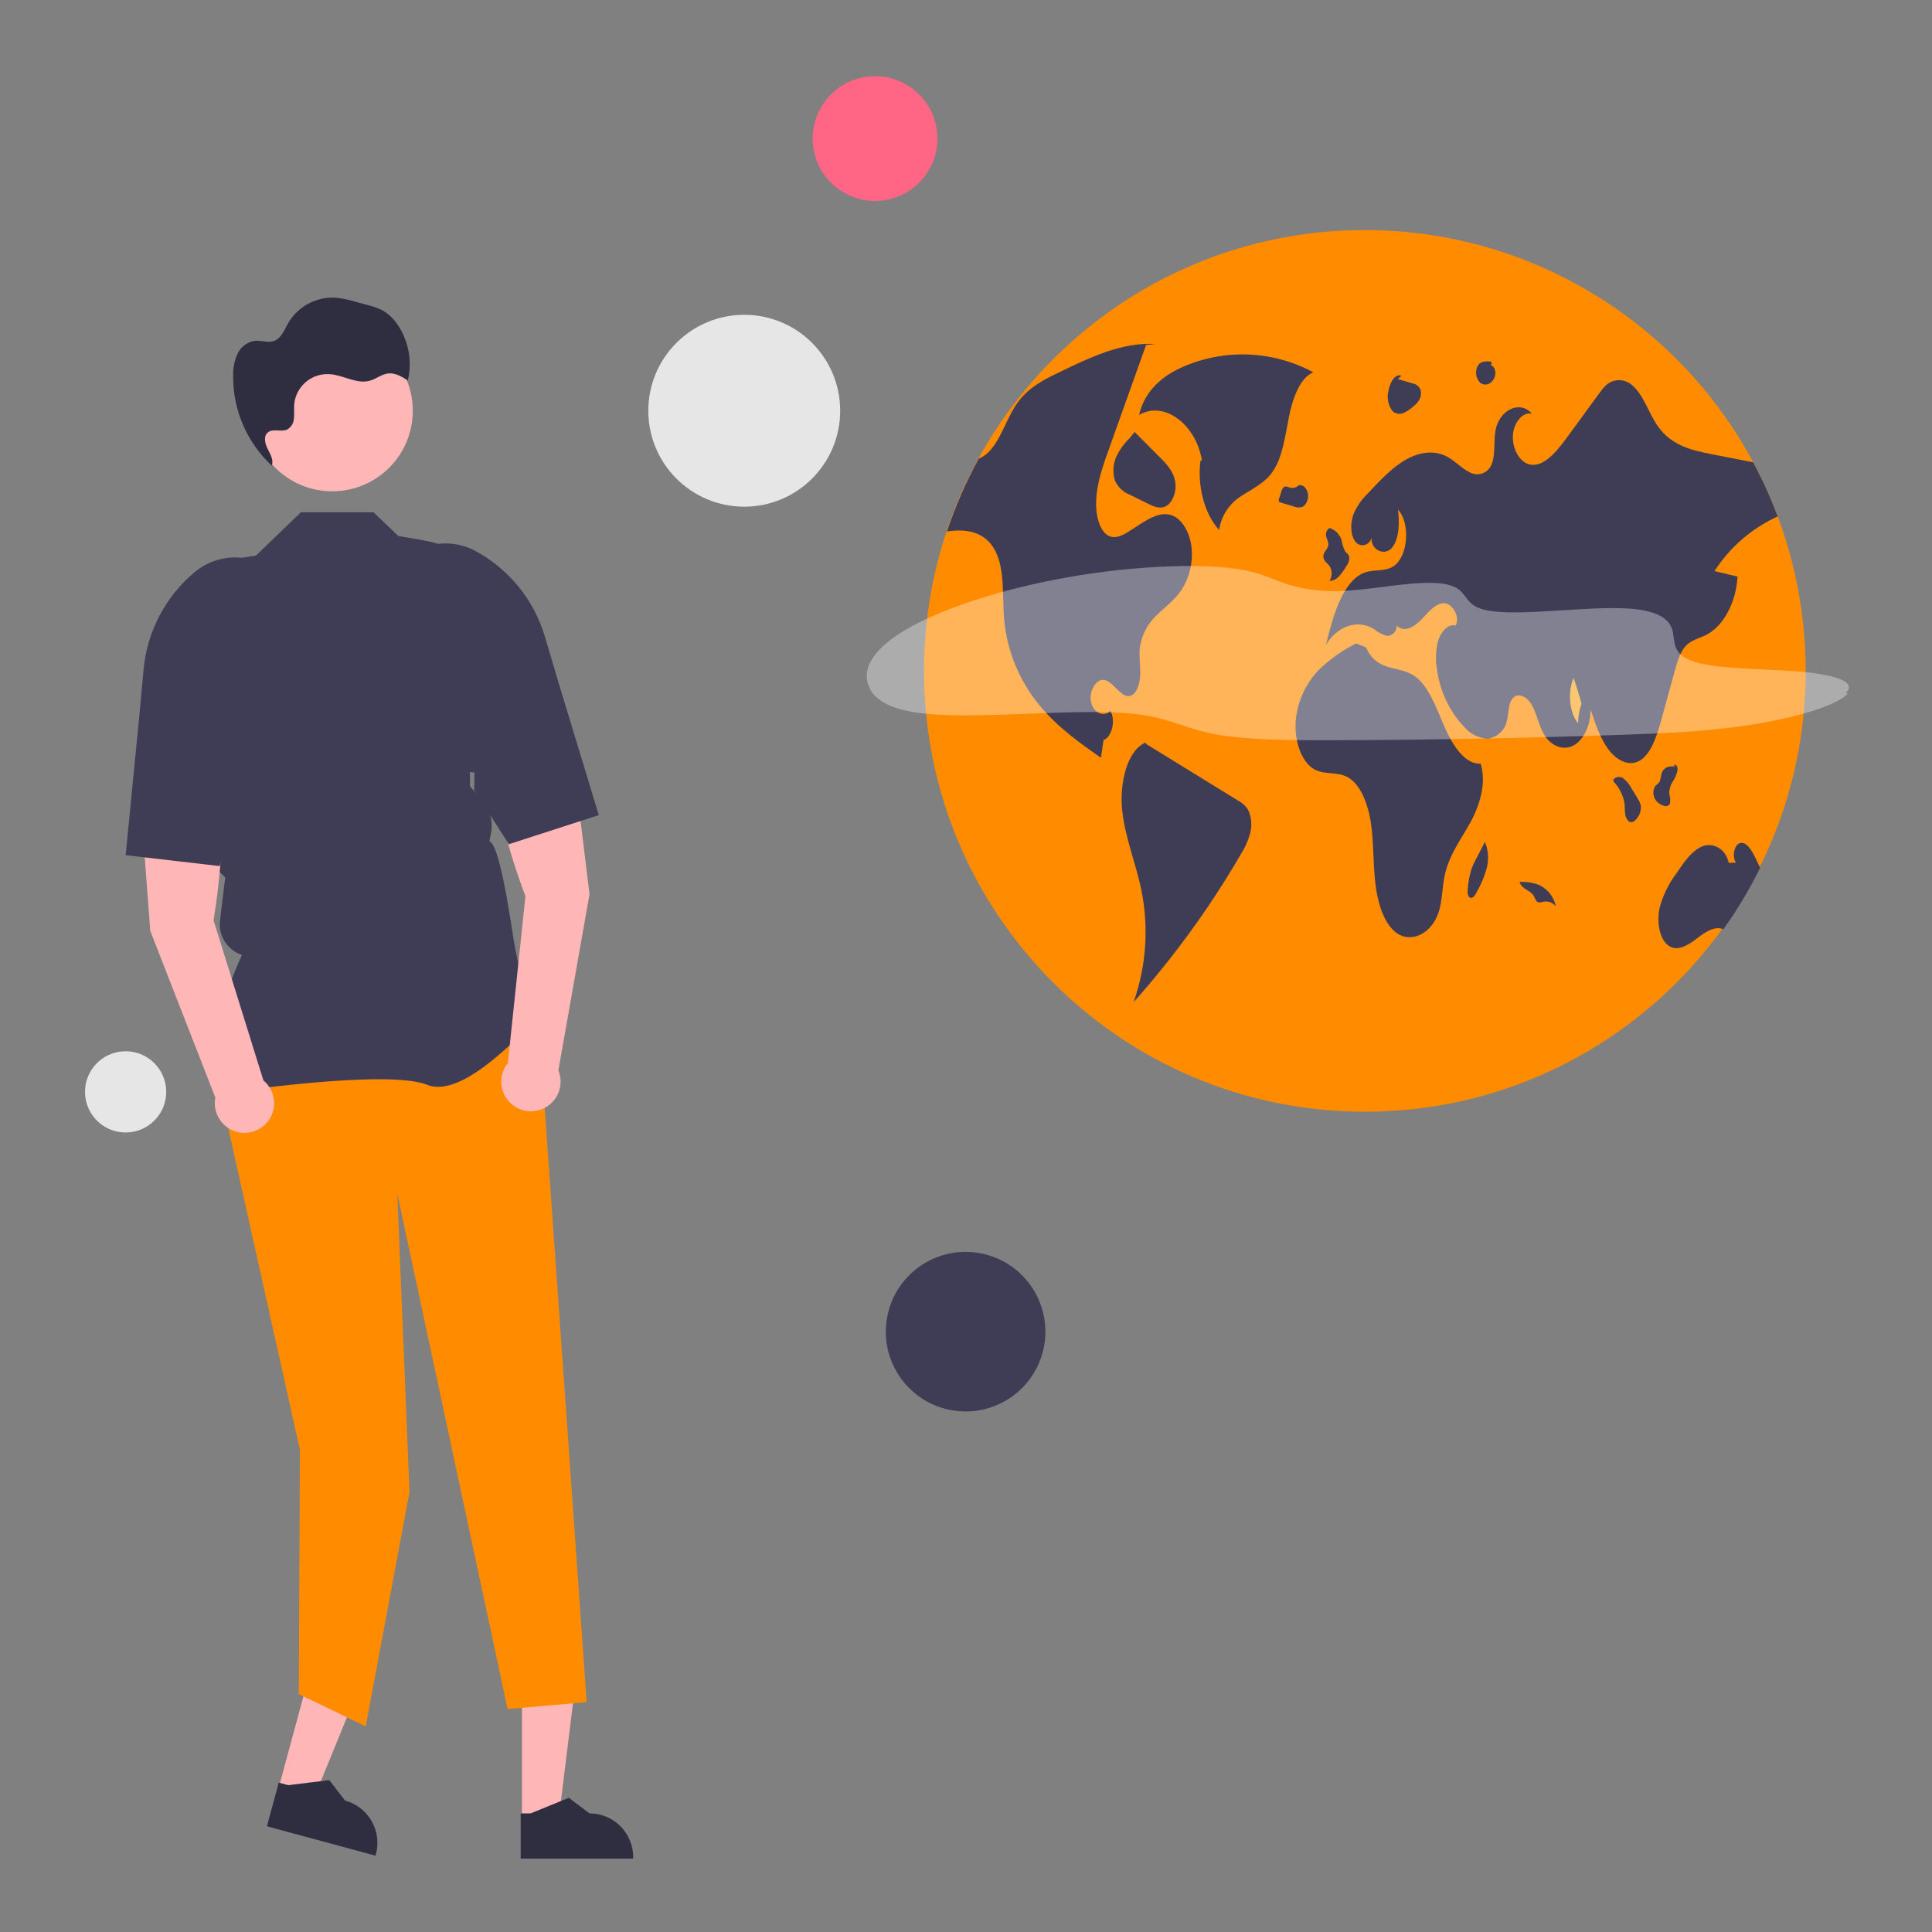 <?xml version="1.0" encoding="UTF-8"?>
<svg id="Layer_1" data-name="Layer 1" xmlns="http://www.w3.org/2000/svg" width="500" height="500" viewBox="0 0 500 500">
  <rect x="0" y="0" width="500" height="500" fill="#808080" stroke="none"/>
  <defs>
    <style>
      .cls-1 {
        fill: #3f3d56;
      }

      .cls-1, .cls-2, .cls-3, .cls-4, .cls-5, .cls-6, .cls-7, .cls-8 {
        stroke-width: 0px;
      }

      .cls-2 {
        fill: #2f2e41;
      }

      .cls-3 {
        fill: #ff8c00;
      }

      .cls-9 {
        opacity: .35;
      }

      .cls-4 {
        fill: #e6e6e6;
      }

      .cls-5 {
        fill: #f9a826;
      }

      .cls-6 {
        fill: #ffb6b6;
      }

      .cls-7 {
        fill: #fff;
      }

      .cls-8 {
        fill: #ff6584;
      }
    </style>
  </defs>
  <polygon class="cls-6" points="71.98 463.19 81.12 465.67 95.02 431.6 81.53 427.94 71.98 463.19"/>
  <path class="cls-2" d="M69.08,472.64l28.1,7.61.1-.36c1.64-6.04-1.93-12.26-7.98-13.9h0l-4.08-5.29-10.63,1.3-2.45-.66-3.06,11.29h0Z"/>
  <polygon class="cls-6" points="135.08 471.12 144.55 471.12 149.05 434.6 135.08 434.6 135.08 471.12"/>
  <path class="cls-2" d="M134.75,481h29.12v-.37c0-6.26-5.07-11.33-11.33-11.33h0l-5.32-4.03-9.92,4.04h-2.54v11.7h0Z"/>
  <path class="cls-3" d="M139.12,260.54l12.71,179.96-20.46,1.81-28.55-133.37,3.16,77.17-11.33,60.69-17.32-8.37.29-63.2-22.74-102.13,6.05-12.57h78.19Z"/>
  <path class="cls-1" d="M57.79,282.93l-.13-.18c-6.78-9.49,3.42-32.31,4.96-35.61h0c-3.77-1.22-6.15-4.93-5.68-8.87l.66-5.64.69-5.53-4.95-4.95v-.12l-2.86-24.93-4.14-16.56c-3.18-12.75.77-26.22,10.32-35.24l9.58-1.52,11.64-11.21h18.77l6.44,6.15c12.01,2.11,14.08,1.42,24.4,13.8l-4.69,38.5-1.17,5.3v7.18l2.98,3.31c2.17,2.41,3.08,5.71,2.44,8.9l-.39,1.96h0c3.07,1.31,5.99,24.68,6.69,27.94l1.04,4.87c.89,1.18,6.79,9.04,6.79,11.19,0,.32-.24.63-.75.98-4.02,2.72-20.05,22.03-29.88,18.1-10.47-4.19-52.11,2.09-52.53,2.16l-.22.03h0Z"/>
  <path class="cls-6" d="M55.26,238.16s4.82-27.24-.04-37.49l-19.26,1.38,2.93,38.86,16.84,43.15c-.8,4.16,1.92,8.19,6.08,8.99,4.16.8,8.19-1.92,8.99-6.08.53-2.75-.48-5.57-2.63-7.36l-12.91-41.46h0Z"/>
  <path class="cls-1" d="M35.97,186.23l1.19-12.98c.91-9.87,5.71-18.97,13.35-25.29h0c4.79-3.93,11.4-4.81,17.05-2.25h0c7.77,3.58,11.44,12.56,8.4,20.55-4.45,11.68-2.84,24.03-11.53,25.53l.94,4.49-8.54,27.86-24.31-2.82,3.44-35.09h0Z"/>
  <path class="cls-6" d="M131.44,275.1c-2.67,3.29-2.16,8.13,1.14,10.79,3.29,2.67,8.13,2.16,10.79-1.14,1.76-2.18,2.2-5.14,1.14-7.73l8.06-45.61-4.74-38.68-19.16,2.43c-2.75,11,7.31,36.77,7.31,36.77l-4.54,43.18h0Z"/>
  <path class="cls-1" d="M154.98,210.95l-23.29,7.53-8.97-13.99.05-4.59c-8.81.22-14.51-23.86-21.17-34.43-4.55-7.24-2.71-16.77,4.21-21.79h0c5.04-3.61,11.69-4.05,17.16-1.13h0c8.73,4.7,15.22,12.68,18.04,22.18l3.71,12.5,10.25,33.73h0Z"/>
  <circle class="cls-6" cx="85.98" cy="106.3" r="20.85"/>
  <path class="cls-2" d="M70.86,120.99c-.18-.16-.35-.33-.53-.49,0,.02,0,.03-.01.05l.55.44h-.01Z"/>
  <path class="cls-2" d="M103.07,84.29c-1.04-1.67-2.47-3.05-4.17-4.02-1.16-.56-2.39-1-3.65-1.29l-3.3-.9c-1.69-.52-3.43-.87-5.19-1.05-4.98-.25-9.69,2.31-12.2,6.62-1,1.77-1.8,3.97-3.72,4.62-1.55.52-3.24-.21-4.87-.07-1.94.28-3.61,1.51-4.46,3.28-.81,1.75-1.21,3.67-1.17,5.6-.13,8.87,3.5,17.38,9.99,23.42.54-1.42-.35-2.95-1.05-4.31-.71-1.37-1.15-3.29.04-4.28,1.32-1.1,3.44-.03,5-.75,1.02-.58,1.67-1.64,1.74-2.8.15-1.14,0-2.3.06-3.45.3-4.76,4.39-8.37,9.15-8.08h.08c3.56.25,7.01,2.68,10.43,1.68,1.61-.47,2.98-1.66,4.64-1.86,1.84-.22,3.57.82,5.13,1.81,1.15-4.87.25-10-2.49-14.19v.02Z"/>
  <path class="cls-3" d="M467.31,173.85c-.12,63.01-51.3,113.99-114.31,113.86-63.01-.12-113.99-51.3-113.86-114.31.12-63.01,51.3-113.99,114.31-113.86,47.52.09,90,29.63,106.64,74.14.25.67.49,1.34.73,2.02h0c1.05,2.98,1.98,6.01,2.78,9.09,2.47,9.49,3.72,19.26,3.71,29.06h0Z"/>
  <path class="cls-1" d="M339.89,96.36c-10.46-5.66-22.94-6.17-33.83-1.38-4.73,2.06-9.71,5.75-11.29,12.42,6.38-3.77,14.64,2.18,16.29,11.73l-.38.11c-.87,6.61,1.07,13.81,4.82,17.91.56-3.75,2.79-7.04,6.05-8.97,2.75-1.81,5.8-3.13,7.9-6.24,2.49-3.69,3.13-9.08,4.12-14s2.87-10.21,6.33-11.58h0Z"/>
  <path class="cls-1" d="M305.79,152.63c-1.77,2.65-4.13,4.32-6.25,6.39-2.45,2.22-4.05,5.22-4.54,8.49-.27,2.31.15,4.66.09,6.99-.06,2.34-.84,4.96-2.42,5.54-2.51.91-4.42-3.75-7-4.08-2.05-.26-3.89,2.97-3.3,5.76s3.38,4.03,4.98,2.21c1.45,2.43.43,6.84-1.75,7.59-.23,1.53-.46,3.06-.68,4.59-5.5-3.85-11.06-7.76-15.74-13.39-5.2-6.21-8.43-13.84-9.26-21.9-.61-6.48.29-13.88-2.68-18.87-2.38-3.99-6.46-4.87-10.14-4.62-.67.04-1.35.12-2.02.2,2.17-6.51,4.92-12.81,8.22-18.82.75-.32,1.44-.75,2.06-1.28,3.42-2.9,4.94-8.78,7.71-12.84.18-.26.36-.52.56-.77,2.84-3.71,6.64-5.62,10.32-7.39,8.14-3.95,16.51-7.95,25.1-7.4l-2.44.24c-2.85,7.99-5.71,15.98-8.56,23.97-.43,1.23-.87,2.45-1.31,3.68-1.62,4.54-3.29,9.38-3.04,14.47.15,3.01,1.19,6.23,3.18,7.26,1.86.96,3.89-.22,5.68-1.38.76-.48,1.51-.97,2.27-1.46,2.72-1.75,5.74-3.55,8.62-2.38,2.64,1.07,4.58,4.65,4.95,8.51.34,3.75-.58,7.51-2.6,10.69h0Z"/>
  <path class="cls-1" d="M320.37,207.17c-7.96-4.9-15.92-9.8-23.87-14.7l.13-.35c-4.95,1.88-7,10.68-6.18,17.87s3.59,13.62,4.99,20.63c1.89,9.59,1.18,19.51-2.06,28.73,10.46-11.74,19.72-24.5,27.64-38.09,1.11-1.71,1.95-3.58,2.5-5.54.58-2.09.38-4.33-.58-6.27-.65-.96-1.53-1.74-2.56-2.28h-.01Z"/>
  <path class="cls-1" d="M288.97,118.03c-.93,2.01-1.08,4.29-.4,6.4.79,1.7,2.21,3.02,3.96,3.67l4.4,2.18c1.46.73,3.04,1.46,4.53.86,1.8-.72,3.05-3.54,2.72-6.16-.34-2.79-2.1-4.7-3.72-6.33-2.27-2.28-4.54-4.57-6.82-6.85l-1.28,1.57c-1.39,1.35-2.53,2.93-3.39,4.66h0Z"/>
  <path class="cls-1" d="M443.74,147.81c1.98.47,3.96.93,5.93,1.4-.34,6.68-3.66,12.86-8.1,15.1-1.85.93-3.91,1.28-5.44,3.02-1.38,1.58-2.09,4.05-2.73,6.4l-3.39,12.33c-1.21,4.43-2.77,9.35-5.92,10.94-2.71,1.37-5.8-.31-7.88-3.12-2.08-2.81-3.35-6.6-4.58-10.29.08,4.02-1.79,7.96-4.44,9.36s-5.88.13-7.66-2.99c-1.28-2.24-1.81-5.19-3.06-7.47-1.25-2.27-3.87-3.57-5.24-1.44-.9,1.42-.78,3.59-1.23,5.39-.46,2.45-2.42,4.34-4.89,4.7-2.23-.05-4.35-1.02-5.85-2.67-3.91-4-6.45-9.13-7.27-14.66-.55-2.65-.48-5.39.2-8.01.78-2.48,2.68-4.4,4.56-3.92,1.24-2.62-1.21-6.09-3.41-5.78-2.21.31-3.94,2.67-5.75,4.49s-4.33,3.14-6.15,1.33c.08,1.38-.96,2.56-2.34,2.64h-.2c-1.21-.35-2.33-.94-3.3-1.75-4.17-2.6-9.46-.87-12.42,4.04,1.85-7.87,4.56-16.91,10.25-18.76,2.32-.76,4.86-.13,7.05-1.45,3.89-2.33,4.67-11.13,1.31-14.76.43,3.43.34,7.44-1.47,9.79-1.81,2.35-5.62.82-5.39-2.65-.13,1.28-1.28,2.2-2.56,2.07-.74-.08-1.4-.51-1.77-1.15-1.21-1.84-1.1-4.84-.25-7.04.88-1.99,2.15-3.78,3.72-5.28,3.03-3.25,6.11-6.53,9.62-8.58,3.52-2.04,7.57-2.73,11.1-.7,1.86,1.07,3.49,2.86,5.39,3.8,1.87,1.16,4.33.59,5.5-1.29h0s.04-.07.06-.1c1.41-2.48.75-6.15,1.27-9.25.94-5.47,6.41-8.03,9.44-4.42-2.27-.58-4.61,2.1-4.89,5.35-.29,3.25,1.35,6.53,3.55,7.51,3.69,1.63,7.3-2.48,10.09-6.28,2.91-3.98,5.82-7.96,8.74-11.94.47-.68.99-1.31,1.56-1.9,1.9-1.85,4.9-1.91,6.87-.14,2.95,2.41,4.33,7.34,6.75,10.73,3.51,4.93,8.76,6.13,13.65,7.09,3.64.71,7.29,1.42,10.94,2.14,2.43,4.52,4.55,9.21,6.35,14.02-6.69,3.05-12.36,7.96-16.35,14.13l.03.02Z"/>
  <path class="cls-5" d="M409.29,182.12c-.55,1.63-.85,3.33-.9,5.05-2.31-2.82-2.68-8.1-1.16-11.76.78,2.2,1.46,4.43,2.06,6.71h0Z"/>
  <path class="cls-1" d="M455.52,224.59c-2.73,5.55-5.91,10.87-9.51,15.91-2.3-.98-4.77.77-6.92,2.42-2.25,1.72-4.95,3.4-7.25,1.83-2.35-1.61-3.11-6.11-2.37-9.67.86-3.29,2.36-6.38,4.42-9.09,1.91-2.86,3.96-5.83,6.62-6.94,2.67-1.11,6.09.46,6.87,4.25l1.89-.06c-1.06-1.45-.5-4.47.92-5,1.64-.62,3.06,1.63,4.03,3.62.43.9.87,1.81,1.29,2.72h0Z"/>
  <path class="cls-1" d="M383.19,197.63c-4.06.26-7.28-4.74-9.41-9.66s-4.09-10.54-7.75-13.04c-2.09-1.43-4.48-1.63-6.75-2.32-2.61-.66-4.75-2.54-5.73-5.05l-2.58-1.04c-3.6,1.8-6.9,4.15-9.78,6.97-3.29,3.49-5.33,7.97-5.83,12.74-.49,5.15,1.32,10.9,4.72,12.84,2.68,1.53,5.8.57,8.52,1.97,3.39,1.75,5.41,6.83,6.17,11.85s.57,10.24,1.12,15.31c.55,5.08,2.05,10.36,5.16,12.96,3.9,3.26,9.61.55,11.36-5.38.86-2.91.83-6.19,1.47-9.2,1.13-5.31,4.18-9.26,6.59-13.62s4.32-10.28,2.71-15.34h.01Z"/>
  <path class="cls-1" d="M343.07,145.42c.38.35.73.72,1.06,1.12.69,1.18.66,2.65-.06,3.81.99-.06,1.91-.52,2.54-1.29.74-.84,1.39-1.76,1.95-2.74.53-.68.73-1.55.57-2.39-.19-.55-.65-.78-.96-1.19-.44-.8-.74-1.68-.89-2.58-.36-1.73-1.67-3.11-3.38-3.56l.2.04c-.71.42-1.07,1.25-.9,2.06.12.8.63,1.46.58,2.27-.07,1.17-1.24,1.72-1.31,2.88-.01.59.21,1.15.61,1.58h-.01Z"/>
  <path class="cls-5" d="M336.11,125.57h.02c.12-.12.24-.24.35-.37l-.36.37h-.01Z"/>
  <path class="cls-1" d="M337.33,131.06c.99-.87,1.42-2.23,1.1-3.51-.29-1.33-1.34-2.22-2.3-1.98-.57.58-1.39.82-2.18.64-.6-.15-1.25-.55-1.76-.1-.3.33-.5.74-.6,1.17-.19.59-.38,1.17-.57,1.76-.09.21-.11.44-.07.67.07.18.24.31.43.34,1.15.34,2.29.68,3.44,1.01.8.37,1.72.36,2.52-.02v.02Z"/>
  <path class="cls-1" d="M423.88,206.73c-.53-.87-1.06-1.74-1.59-2.6-.52-1-1.23-1.9-2.1-2.63-.79-.66-1.96-.56-2.62.23h0l-.03.03.06.5c1.42,1.52,2.39,3.41,2.79,5.45.12.89.08,1.8.18,2.7.02.83.38,1.62.98,2.2.83.56,1.81-.26,2.41-1.27.53-.82.77-1.8.68-2.78-.13-.65-.4-1.28-.78-1.82h.02Z"/>
  <path class="cls-1" d="M432.2,207.86c.1-.81.04-1.64-.19-2.42-.04-1.06.24-2.11.81-3.01.56-.85.99-1.78,1.26-2.76.12-.45.09-.92-.06-1.35-.18-.39-.6-.57-.84-.26l.52.34c-.7-.13-1.43-.09-2.12.1-.8.31-1.4.98-1.6,1.81-.09.64-.23,1.26-.42,1.88-.31.64-.91.85-1.29,1.41-.52,1.01-.5,2.22.05,3.21.48.8,1.23,1.39,2.12,1.67.64.23,1.48.24,1.77-.6v-.02Z"/>
  <path class="cls-1" d="M397.02,232.02c.17.44.4.86.68,1.24.52.53,1.24.2,1.87.08,1.17-.19,2.36.29,3.08,1.23-.5-2.49-2.18-4.59-4.5-5.62-1.49-.52-3.06-.76-4.63-.72l-.27.07c.69,2,2.84,1.95,3.78,3.72h0Z"/>
  <path class="cls-5" d="M384.3,217.85h0l.11-.19-.11.19Z"/>
  <path class="cls-1" d="M382.05,222.2c-.49.89-.91,1.81-1.26,2.77-.46,1.54-.77,3.13-.91,4.74-.11.91-.15,2.08.42,2.52.34.23.79.16,1.06-.14.32-.34.58-.72.77-1.14,1.12-1.94,2-4.01,2.6-6.16.63-2.29.48-4.72-.43-6.91-.75,1.45-1.5,2.89-2.25,4.34v-.02Z"/>
  <path class="cls-1" d="M360.38,106.38c.73.71,1.81.92,2.76.54.96-.42,1.83-1,2.59-1.71.63-.47,1.16-1.05,1.57-1.71.46-.81.57-1.76.32-2.65-.36-.86-1.13-1.47-2.05-1.62-1.27-.38-2.55-.75-3.82-1.13l.92-.83c-.95-.51-1.99.44-2.59,1.6-.38.76-.64,1.58-.79,2.42-.41,1.78-.01,3.64,1.08,5.1h0Z"/>
  <path class="cls-1" d="M382.85,98.84c.74.82,2,.92,2.87.23.73-.55,1.19-1.38,1.27-2.28.09-1-.4-2.11-1.11-2.2l.16-.94c-1.36-.25-3.04-.3-3.77,1.36-.5,1.29-.28,2.75.58,3.83Z"/>
  <g class="cls-9">
    <path class="cls-7" d="M477.48,179.51c3.93-3.28-4.04-5.18-13.09-5.81s-19.99-.59-25.77-2.38c-5.59-1.73-5.18-4.79-5.65-7.57s-2.62-5.63-11.35-6.25c-10.87-.77-28.8,2.19-37.01.41-7.66-1.66-3.11-6.87-14.28-7.07-6.38-.11-14.59,1.6-21.69,2.02-5.03.42-10.07-.09-15.05-1.5-3.46-1.08-5.87-2.46-9.76-3.41-10.22-2.51-30.22-1.67-48.07,1.55s-33.15,8.49-41.78,13.72c-8.63,5.22-11.01,10.37-9,14.73,1.28,2.79,4.57,5.39,12.53,6.51,14.9,2.09,41.43-1.51,56.83.39,8.58,1.06,12.39,3.69,19.92,5.13,8.09,1.55,19.93,1.63,31.57,1.59,24.22-.08,49.07-.55,74.4-1.42,10.58-.36,21.67-.84,32.93-2.57,11.26-1.74,22.74-5.09,25.12-8.23"/>
  </g>
  <circle class="cls-1" cx="249.89" cy="344.62" r="20.65" transform="translate(-130.31 536.08) rotate(-80.78)"/>
  <circle class="cls-4" cx="32.53" cy="282.57" r="10.51" transform="translate(-8.29 1.08) rotate(-1.68)"/>
  <circle class="cls-8" cx="226.46" cy="35.86" r="16.14"/>
  <circle class="cls-4" cx="192.61" cy="106.3" r="24.83"/>
</svg>